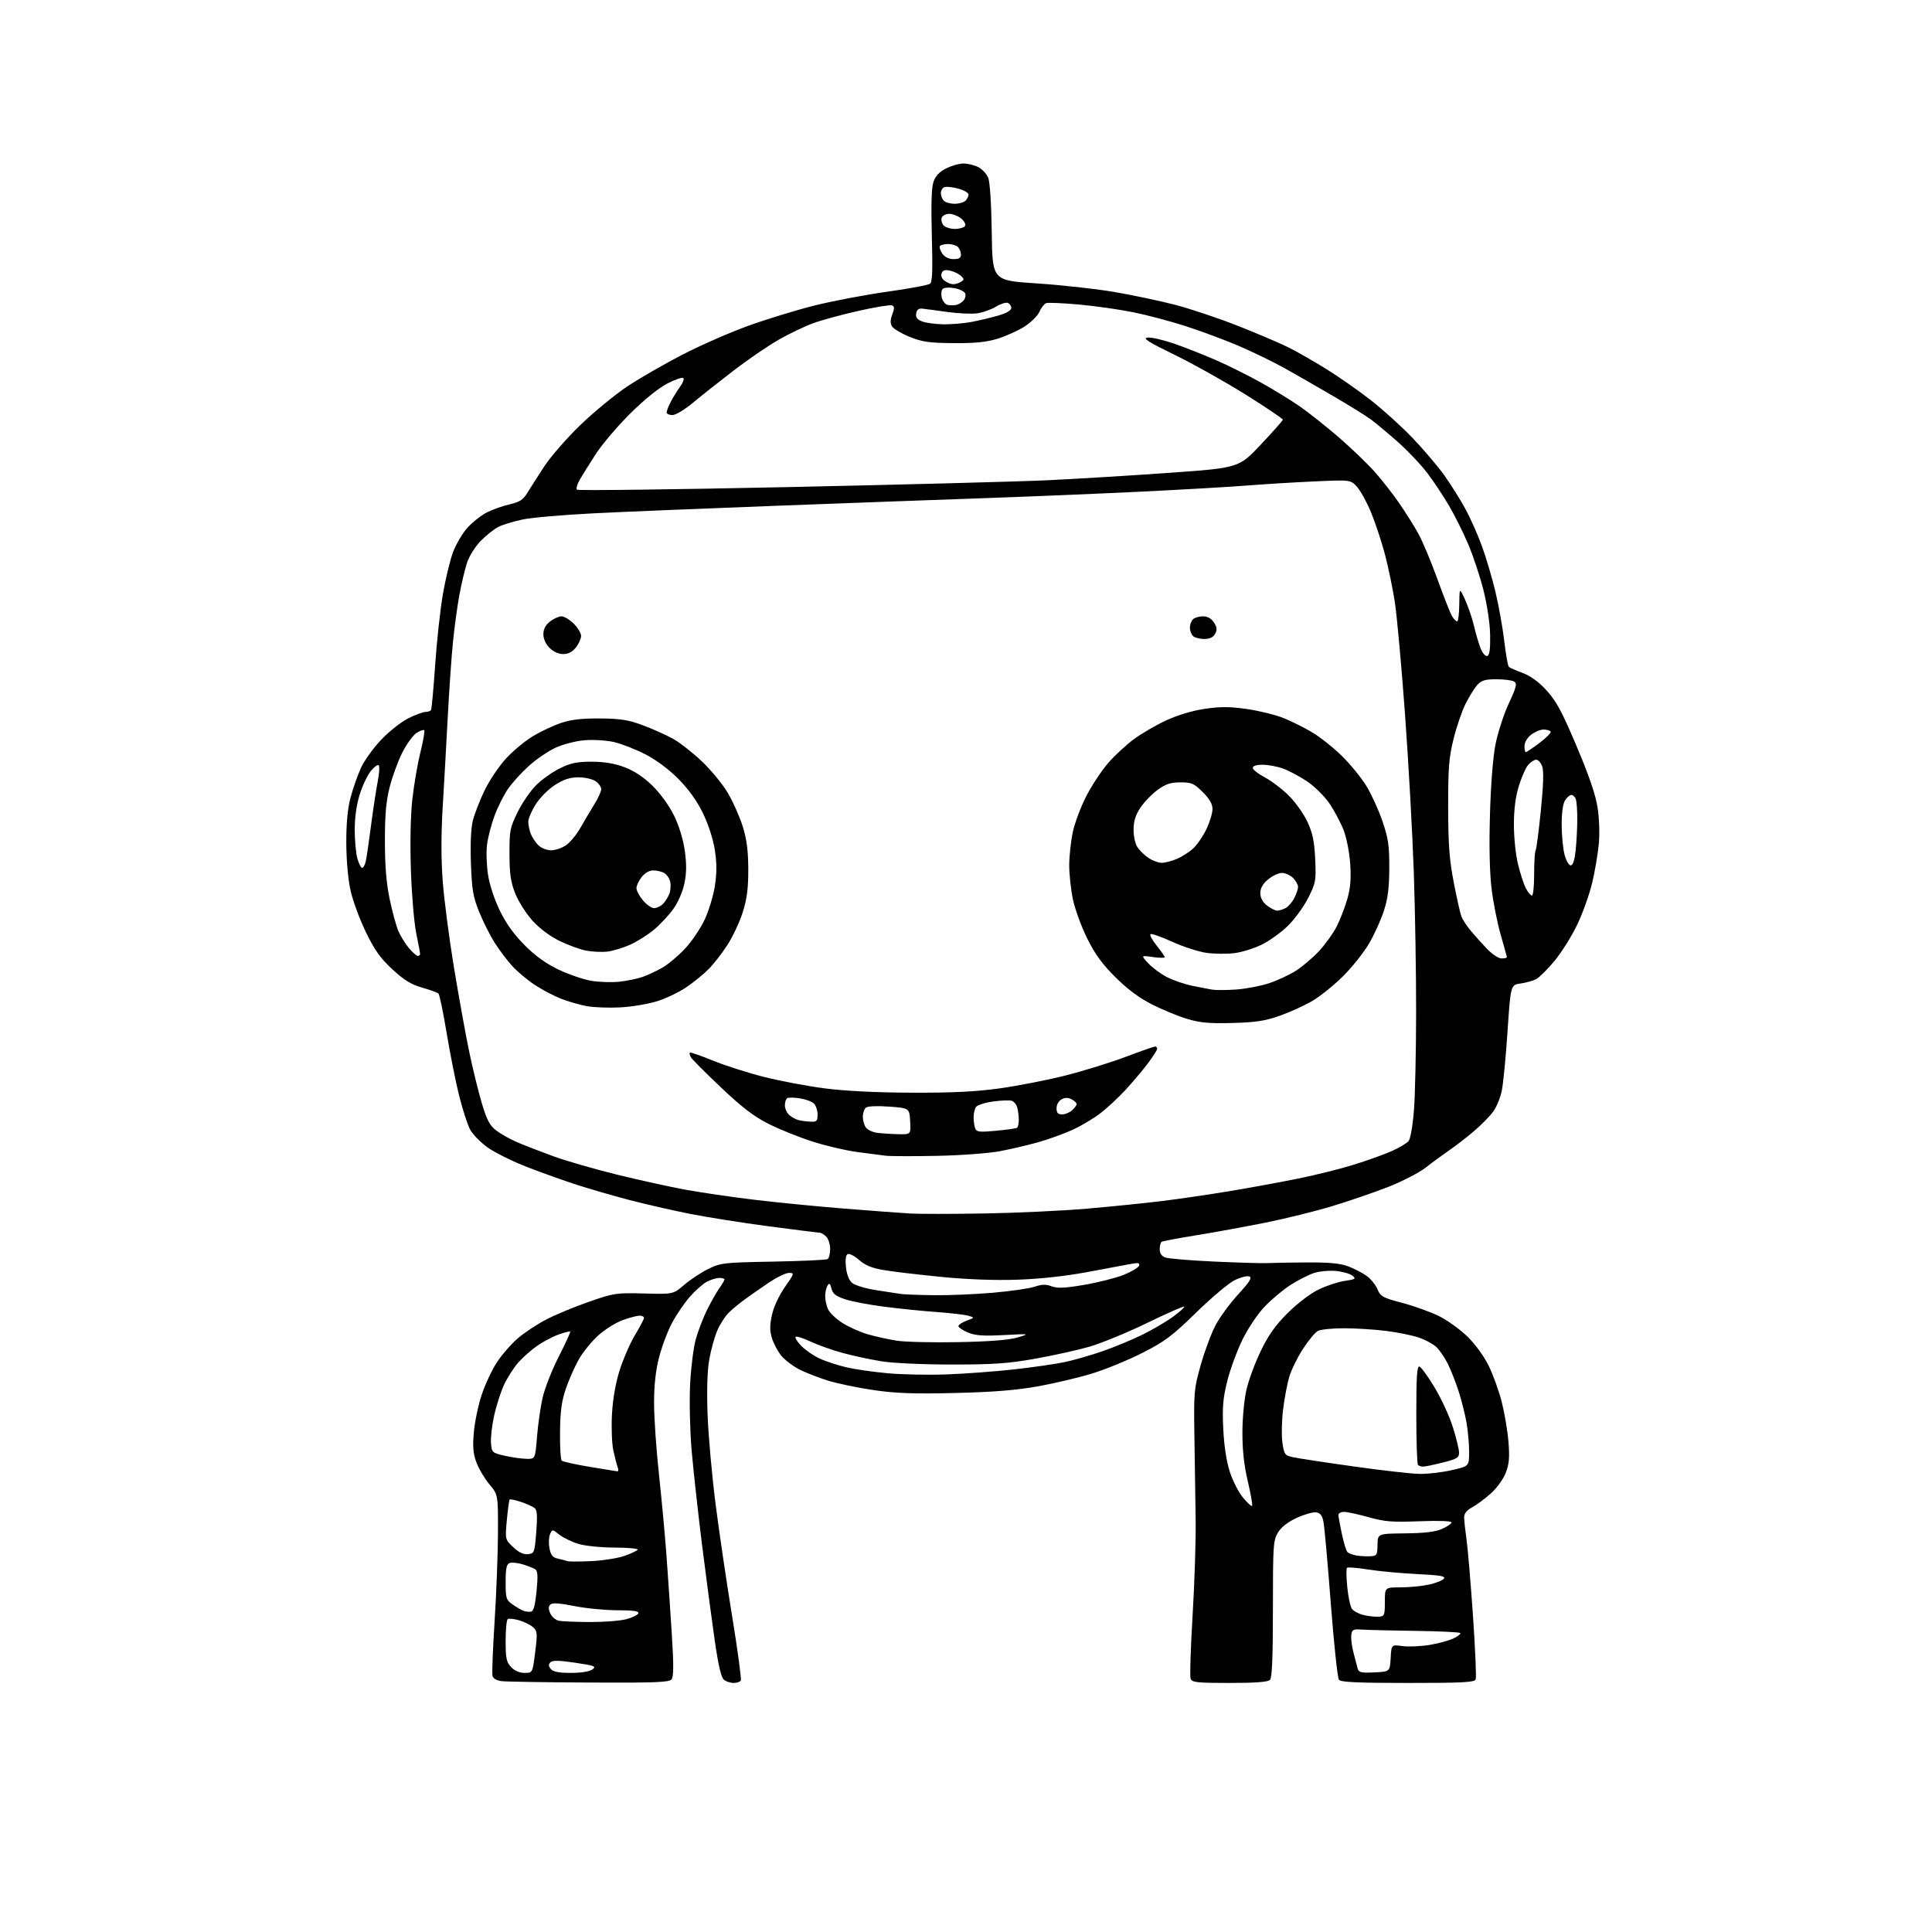 <?xml version="1.0" encoding="UTF-8" standalone="no"?>
<svg 
  version="1.1" 
  xmlns="http://www.w3.org/2000/svg" 
  xmlns:xlink="http://www.w3.org/1999/xlink" 
  xmlns:svg="http://www.w3.org/2000/svg"
  xmlns:rdf="http://www.w3.org/1999/02/22-rdf-syntax-ns#"
  xmlns:cc="http://creativecommons.org/ns#"
  xmlns:dc="http://purl.org/dc/elements/1.1/"
  viewBox="0 0 768 768"
  width="768"
  height="768"
>
<style>svg {background-color: white; }</style>"
<path stroke="none" fill="black" fill-rule="evenodd" d="M234.13,668.84C216.73,668.75 201.08,668.50 199.35,668.28C197.46,668.05 196.03,667.21 195.77,666.19C195.53,665.26 195.91,655.50 196.61,644.50C197.32,633.50 197.92,617.68 197.95,609.34C198.00,594.19 198.00,594.19 194.59,590.10C192.71,587.86 190.39,583.98 189.44,581.48C188.09,577.94 187.85,575.31 188.35,569.43C188.70,565.29 190.13,558.49 191.53,554.31C192.93,550.13 195.69,544.30 197.65,541.35C199.61,538.39 203.30,534.18 205.86,531.99C208.41,529.80 213.43,526.47 217.00,524.59C220.57,522.72 228.22,519.53 234.00,517.52C244.10,514.00 244.94,513.88 256.05,514.18C267.60,514.50 267.60,514.50 272.02,510.72C274.45,508.63 278.76,505.79 281.61,504.40C286.53,502.00 287.76,501.86 307.37,501.51C318.70,501.30 328.43,500.85 328.99,500.51C329.54,500.16 330.00,498.37 330.00,496.51C330.00,494.66 329.29,492.44 328.43,491.57C327.56,490.71 326.37,490.00 325.78,490.00C325.19,490.00 316.11,488.87 305.60,487.48C295.10,486.09 280.88,483.84 274.00,482.47C267.12,481.10 256.32,478.62 250.00,476.97C243.68,475.31 234.34,472.61 229.24,470.96C224.15,469.31 215.33,466.16 209.64,463.96C203.95,461.76 196.90,458.28 193.98,456.23C191.06,454.18 187.83,450.87 186.80,448.88C185.78,446.88 183.83,440.81 182.47,435.38C181.12,429.94 178.90,418.79 177.54,410.59C176.19,402.39 174.72,395.35 174.29,394.95C173.86,394.55 170.93,393.49 167.79,392.59C163.43,391.35 160.64,389.63 155.98,385.33C151.21,380.91 148.92,377.69 145.43,370.50C142.97,365.46 140.22,357.99 139.33,353.91C138.35,349.50 137.68,341.85 137.66,335.00C137.64,327.21 138.19,321.40 139.36,317.00C140.31,313.43 142.17,308.12 143.50,305.22C144.83,302.31 148.47,297.26 151.59,293.99C154.70,290.73 159.54,286.92 162.32,285.53C165.11,284.14 168.18,283.00 169.14,283.00C170.10,283.00 171.09,282.66 171.34,282.25C171.60,281.84 172.33,273.85 172.97,264.50C173.60,255.15 174.98,242.51 176.02,236.40C177.06,230.30 178.89,222.70 180.08,219.52C181.27,216.34 183.84,211.96 185.80,209.80C187.76,207.63 191.19,204.91 193.43,203.75C195.67,202.59 199.75,201.14 202.50,200.51C206.45,199.61 207.92,198.69 209.50,196.12C210.60,194.33 213.60,189.63 216.17,185.67C218.74,181.70 225.26,174.20 230.67,168.98C236.08,163.76 244.55,156.80 249.50,153.52C254.45,150.24 264.35,144.54 271.50,140.87C278.65,137.19 290.35,132.07 297.50,129.49C304.65,126.91 316.38,123.32 323.57,121.50C330.76,119.69 343.81,117.21 352.57,115.98C361.33,114.76 369.05,113.32 369.72,112.78C370.63,112.06 370.80,107.27 370.42,93.81C370.08,81.77 370.28,74.67 371.04,72.38C371.84,69.97 373.31,68.37 376.05,66.98C378.18,65.89 381.31,65.00 383.01,65.00C384.71,65.00 387.36,65.65 388.91,66.45C390.45,67.25 392.23,69.16 392.85,70.70C393.51,72.35 394.08,81.34 394.24,92.50C394.50,111.50 394.50,111.50 412.00,112.65C421.62,113.28 435.35,114.78 442.50,115.99C449.65,117.19 460.58,119.49 466.79,121.08C473.01,122.68 484.48,126.52 492.29,129.61C500.11,132.70 509.17,136.58 512.43,138.22C515.70,139.87 522.29,143.64 527.09,146.61C531.88,149.57 539.78,155.08 544.65,158.86C549.52,162.63 557.11,169.49 561.53,174.11C565.94,178.72 571.63,185.43 574.17,189.00C576.71,192.57 580.42,198.48 582.42,202.13C584.42,205.78 587.43,212.52 589.10,217.12C590.78,221.72 593.22,229.99 594.52,235.49C595.82,241.00 597.38,249.78 597.99,255.00C598.60,260.23 599.42,264.78 599.80,265.12C600.19,265.46 602.65,266.54 605.29,267.52C608.46,268.70 611.68,271.05 614.81,274.49C618.64,278.68 620.94,282.94 626.74,296.66C631.66,308.29 634.29,315.98 635.07,321.03C635.72,325.21 635.93,331.46 635.55,335.46C635.19,339.33 634.02,346.23 632.95,350.79C631.89,355.35 629.21,362.87 627.00,367.50C624.79,372.13 620.73,378.62 617.98,381.93C615.23,385.24 611.97,388.49 610.74,389.17C609.51,389.84 606.70,390.64 604.50,390.95C600.50,391.50 600.50,391.50 599.27,410.00C598.59,420.17 597.56,430.80 596.98,433.61C596.39,436.43 594.84,440.19 593.52,441.97C592.20,443.76 588.79,447.21 585.93,449.65C583.08,452.09 578.66,455.50 576.12,457.24C573.58,458.98 569.37,462.07 566.76,464.12C564.16,466.16 557.41,469.64 551.76,471.85C546.12,474.05 536.12,477.48 529.55,479.47C522.97,481.46 511.05,484.41 503.05,486.02C495.05,487.62 482.67,489.89 475.54,491.04C468.42,492.19 462.23,493.36 461.79,493.63C461.36,493.90 461.00,495.23 461.00,496.58C461.00,498.23 461.75,499.33 463.25,499.88C464.49,500.34 473.38,501.07 483.00,501.51C492.62,501.94 501.85,502.21 503.50,502.11C505.15,502.01 512.12,501.88 519.00,501.84C528.18,501.77 532.65,502.18 535.82,503.35C538.19,504.24 541.50,505.93 543.18,507.13C544.86,508.32 546.83,510.73 547.56,512.48C548.77,515.39 549.64,515.87 557.50,517.94C562.24,519.20 568.83,521.57 572.13,523.22C575.44,524.88 580.51,528.54 583.39,531.36C586.45,534.36 589.97,539.21 591.82,543.00C593.56,546.58 595.88,553.03 596.98,557.35C598.07,561.67 599.27,568.75 599.63,573.08C600.14,579.28 599.92,581.91 598.59,585.40C597.62,587.94 595.07,591.48 592.63,593.67C590.28,595.78 586.93,598.27 585.18,599.20C583.01,600.37 582.01,601.64 582.02,603.20C582.03,604.47 582.46,608.42 582.97,612.00C583.48,615.58 584.63,629.22 585.53,642.31C586.43,655.41 586.92,666.77 586.61,667.56C586.15,668.76 581.70,669.00 559.65,669.00C539.73,669.00 533.00,668.69 532.25,667.75C531.70,667.06 530.25,653.45 529.02,637.50C527.80,621.55 526.49,606.92 526.11,605.00C525.60,602.42 524.84,601.42 523.20,601.18C521.98,601.00 518.53,601.99 515.52,603.36C511.94,605.00 509.35,607.01 508.03,609.18C506.13,612.30 506.01,614.16 506.00,639.55C506.00,659.25 505.67,666.93 504.80,667.80C503.97,668.63 498.97,669.00 488.77,669.00C475.83,669.00 473.86,668.79 473.30,667.33C472.94,666.41 473.29,655.04 474.08,642.08C474.86,629.11 475.41,612.09 475.29,604.25C475.18,596.41 474.96,581.56 474.80,571.25C474.52,553.24 474.63,552.10 477.34,542.50C478.90,537.00 481.55,529.90 483.24,526.73C484.92,523.56 488.97,518.05 492.24,514.48C496.85,509.45 497.82,507.87 496.61,507.40C495.75,507.07 493.12,507.75 490.77,508.91C488.42,510.07 481.55,515.85 475.50,521.76C466.02,531.01 463.08,533.23 454.27,537.72C448.65,540.58 439.65,544.29 434.27,545.95C428.90,547.61 419.10,549.93 412.50,551.11C403.84,552.65 394.65,553.38 379.50,553.74C363.11,554.12 356.03,553.87 347.24,552.58C341.04,551.67 332.94,549.99 329.24,548.85C325.53,547.71 320.42,545.72 317.88,544.44C315.34,543.15 312.09,540.71 310.66,539.00C309.22,537.30 307.52,534.13 306.87,531.95C305.95,528.89 305.96,526.78 306.89,522.59C307.60,519.42 309.72,514.88 312.02,511.59C315.79,506.21 315.85,506.00 313.62,506.00C312.35,506.00 308.65,507.80 305.41,510.01C302.16,512.22 297.93,515.17 296.00,516.57C294.07,517.98 291.30,520.27 289.82,521.68C288.35,523.09 286.24,526.33 285.14,528.89C284.04,531.46 282.59,536.67 281.93,540.47C281.15,544.96 280.92,552.69 281.28,562.45C281.59,570.73 283.02,586.73 284.47,598.00C285.91,609.27 288.89,629.43 291.08,642.80C293.27,656.16 294.79,667.53 294.47,668.05C294.15,668.57 292.87,669.00 291.63,669.00C290.39,669.00 288.67,668.44 287.79,667.75C286.68,666.88 285.57,662.14 284.10,652.00C282.95,644.02 280.68,626.92 279.06,614.00C277.45,601.08 275.59,584.20 274.93,576.50C274.27,568.80 274.00,557.10 274.32,550.50C274.64,543.90 275.65,535.80 276.55,532.50C277.45,529.20 279.49,523.88 281.08,520.67C282.68,517.46 284.88,513.57 285.99,512.02C287.09,510.46 288.00,508.92 288.00,508.60C288.00,508.27 287.08,508.00 285.95,508.00C284.82,508.00 282.62,508.66 281.06,509.47C279.51,510.27 276.45,512.95 274.28,515.42C272.10,517.89 268.89,522.60 267.14,525.89C265.39,529.18 263.06,535.35 261.98,539.60C260.63,544.86 260.00,550.64 260.00,557.73C260.00,563.45 260.88,576.32 261.97,586.32C263.05,596.32 264.39,610.80 264.95,618.50C265.51,626.20 266.45,640.08 267.04,649.34C267.84,662.08 267.81,666.52 266.93,667.59C265.96,668.76 260.29,668.97 234.13,668.84zM208.53,665.00C211.72,665.00 211.72,665.00 212.74,656.75C213.70,649.09 213.63,648.38 211.81,646.77C210.72,645.83 208.23,644.61 206.26,644.06C204.30,643.52 202.31,643.31 201.84,643.60C201.38,643.88 201.00,647.77 201.00,652.24C201.00,659.21 201.31,660.70 203.17,662.69C204.56,664.16 206.50,665.00 208.53,665.00zM226.93,665.00C231.01,665.00 234.35,664.47 235.49,663.63C237.16,662.41 236.42,662.12 228.65,660.96C222.20,660.00 219.64,659.96 218.81,660.79C217.98,661.62 218.02,662.32 218.96,663.46C219.88,664.57 222.13,665.00 226.93,665.00zM546.33,664.80C552.50,664.50 552.50,664.50 552.81,659.12C553.11,653.74 553.11,653.74 557.43,654.34C559.81,654.66 564.61,654.47 568.10,653.91C571.58,653.35 575.93,652.18 577.76,651.31C579.58,650.45 580.80,649.47 580.47,649.14C580.14,648.81 572.14,648.43 562.69,648.30C553.23,648.18 543.70,647.94 541.50,647.79C537.94,647.53 537.46,647.77 537.16,649.90C536.97,651.22 537.36,654.37 538.02,656.90C538.68,659.43 539.43,662.31 539.69,663.30C540.09,664.82 541.09,665.05 546.33,664.80zM234.50,644.78C240.00,644.81 246.49,644.31 248.93,643.67C251.36,643.03 253.53,641.96 253.74,641.30C254.03,640.43 251.75,640.10 245.42,640.10C240.63,640.10 232.91,639.35 228.28,638.43C222.16,637.21 219.54,637.06 218.75,637.85C217.96,638.64 217.96,639.62 218.77,641.40C219.38,642.74 220.92,644.04 222.19,644.29C223.46,644.53 229.00,644.75 234.50,644.78zM548.00,642.67C550.36,642.51 550.50,642.17 550.50,636.75C550.50,631.00 550.50,631.00 556.70,631.00C560.11,631.00 565.14,630.52 567.89,629.93C570.63,629.34 573.35,628.28 573.94,627.58C574.79,626.55 572.66,626.18 563.25,625.71C556.79,625.39 548.02,624.57 543.76,623.89C539.50,623.20 535.76,622.91 535.44,623.23C535.12,623.55 535.17,626.99 535.56,630.89C535.94,634.78 536.78,638.69 537.43,639.57C538.07,640.45 540.15,641.55 542.05,642.00C543.95,642.46 546.62,642.76 548.00,642.67zM211.00,640.67C212.11,640.53 212.70,638.43 213.28,632.57C213.88,626.53 213.76,624.46 212.78,623.83C212.08,623.37 209.85,622.48 207.83,621.86C205.80,621.24 203.44,621.00 202.58,621.33C201.35,621.80 201.00,623.49 201.00,628.90C201.00,635.36 201.20,636.00 203.75,637.79C205.26,638.85 207.18,639.97 208.00,640.29C208.82,640.61 210.18,640.78 211.00,640.67zM235.00,620.57C239.68,620.35 245.64,619.41 248.25,618.49C250.86,617.57 253.22,616.45 253.49,616.02C253.76,615.58 249.60,615.20 244.24,615.18C238.64,615.16 232.50,614.52 229.80,613.68C227.22,612.88 223.85,611.24 222.32,610.04C219.57,607.87 219.54,607.87 218.65,609.86C218.16,610.97 218.05,613.47 218.42,615.43C218.95,618.24 219.66,619.11 221.79,619.58C223.28,619.91 224.95,620.35 225.50,620.57C226.05,620.79 230.32,620.79 235.00,620.57zM544.50,618.64C547.35,618.51 547.50,618.28 547.58,614.08C547.66,609.65 547.66,609.65 558.58,609.54C566.37,609.45 570.58,608.94 573.25,607.76C575.31,606.85 577.00,605.68 577.00,605.17C577.00,604.61 571.84,604.43 564.25,604.72C553.34,605.14 550.42,604.90 544.02,603.10C539.91,601.95 535.52,601.00 534.27,601.00C533.02,601.00 532.02,601.56 532.04,602.25C532.05,602.94 532.68,606.36 533.43,609.85C534.18,613.34 535.18,616.56 535.65,617.01C536.12,617.46 537.62,618.04 539.00,618.30C540.38,618.56 542.85,618.71 544.50,618.64zM209.91,617.80C212.41,617.51 212.52,617.20 213.17,609.00C213.68,602.39 213.53,600.26 212.47,599.43C211.72,598.84 209.28,597.75 207.05,597.02C204.82,596.28 202.81,595.86 202.60,596.09C202.38,596.31 201.88,599.98 201.48,604.24C200.77,611.98 200.77,611.98 204.04,615.04C206.30,617.15 208.13,618.01 209.91,617.80zM497.71,598.62C497.98,598.35 497.22,593.98 496.03,588.89C494.54,582.55 493.86,576.46 493.88,569.47C493.88,563.75 494.59,556.26 495.49,552.39C496.36,548.60 498.93,541.67 501.19,537.00C504.24,530.69 506.99,526.81 511.90,521.93C515.71,518.13 520.89,514.19 524.15,512.61C527.26,511.10 531.94,509.56 534.55,509.18C538.80,508.57 539.13,508.35 537.62,507.10C536.69,506.33 533.75,505.49 531.08,505.23C528.42,504.98 524.49,505.34 522.37,506.03C520.24,506.72 516.09,508.83 513.13,510.71C510.18,512.59 505.54,516.44 502.83,519.28C500.00,522.23 496.19,527.87 493.93,532.47C491.76,536.89 489.03,544.30 487.87,548.94C486.15,555.83 485.85,559.34 486.26,567.94C486.58,574.66 487.52,580.87 488.85,585.00C490.00,588.58 492.36,593.21 494.09,595.30C495.82,597.39 497.45,598.89 497.71,598.62zM564.30,585.90C567.49,585.96 573.23,585.29 577.05,584.42C584.00,582.84 584.00,582.84 584.00,577.10C584.00,573.95 583.53,568.70 582.95,565.43C582.37,562.17 580.96,556.58 579.81,553.00C578.66,549.42 576.70,544.48 575.46,542.00C574.22,539.52 572.14,536.53 570.85,535.35C569.56,534.17 566.40,532.50 563.84,531.64C561.28,530.79 555.44,529.62 550.87,529.04C546.29,528.47 538.80,528.00 534.21,528.00C529.62,528.00 524.97,528.48 523.87,529.07C522.76,529.66 520.09,532.89 517.92,536.25C515.75,539.60 513.31,544.59 512.50,547.33C511.68,550.06 510.58,555.94 510.03,560.40C509.49,564.85 509.38,570.75 509.78,573.50C510.47,578.19 510.73,578.55 514.01,579.27C515.93,579.69 526.73,581.34 538.00,582.92C549.27,584.51 561.11,585.85 564.30,585.90zM245.36,584.88C245.83,584.95 245.91,584.21 245.54,583.25C245.17,582.29 244.39,579.26 243.80,576.52C243.21,573.75 242.98,567.32 243.28,562.02C243.63,555.90 244.74,549.64 246.38,544.50C247.78,540.10 250.52,533.86 252.46,530.63C254.41,527.40 256.00,524.36 256.00,523.88C256.00,523.40 255.21,523.00 254.25,523.00C253.29,522.99 250.29,523.78 247.58,524.75C244.88,525.71 240.51,528.44 237.88,530.80C235.24,533.17 231.75,537.45 230.13,540.30C228.50,543.16 226.17,548.42 224.95,552.00C223.25,556.97 222.71,561.00 222.62,569.16C222.55,575.02 222.85,580.17 223.27,580.60C223.70,581.03 228.65,582.14 234.27,583.07C239.90,584.00 244.89,584.82 245.36,584.88zM565.71,583.00C564.95,583.00 564.03,582.70 563.67,582.33C563.30,581.97 563.00,572.93 563.00,562.25C563.00,547.17 563.28,542.92 564.25,543.23C564.94,543.44 567.65,547.18 570.27,551.52C572.90,555.87 576.16,562.95 577.52,567.26C578.89,571.58 580.00,576.15 580.00,577.43C580.00,579.46 579.17,579.97 573.54,581.38C569.99,582.27 566.47,583.00 565.71,583.00zM209.13,579.90C212.76,580.00 212.76,580.00 213.46,571.25C213.84,566.44 214.83,559.46 215.66,555.76C216.48,552.05 219.37,544.66 222.08,539.34C224.79,534.02 226.85,529.52 226.66,529.32C226.47,529.13 224.44,529.64 222.15,530.45C219.85,531.26 216.03,533.26 213.64,534.90C211.26,536.54 207.83,539.57 206.02,541.63C204.22,543.68 201.68,547.65 200.39,550.43C199.09,553.22 197.32,558.70 196.45,562.61C195.58,566.52 195.01,571.47 195.18,573.61C195.49,577.38 195.64,577.53 200.50,578.65C203.25,579.29 207.13,579.85 209.13,579.90zM376.50,546.34C383.65,546.08 395.57,545.19 403.00,544.37C410.43,543.54 419.49,542.23 423.15,541.47C426.81,540.70 433.59,538.76 438.22,537.15C442.85,535.55 449.98,532.59 454.07,530.59C458.16,528.58 463.68,525.34 466.34,523.39C469.00,521.44 470.98,519.65 470.74,519.40C470.49,519.16 463.82,522.10 455.90,525.94C447.98,529.78 437.65,534.03 432.94,535.37C428.23,536.72 418.56,538.86 411.44,540.12C400.81,542.01 394.93,542.42 378.50,542.42C367.10,542.43 355.06,541.88 350.50,541.15C346.10,540.45 339.12,538.95 335.00,537.83C330.88,536.71 325.11,534.66 322.19,533.29C319.26,531.92 316.60,531.07 316.26,531.41C315.92,531.74 316.92,533.35 318.47,534.97C320.03,536.59 323.27,538.85 325.69,539.98C328.10,541.12 332.97,542.72 336.51,543.54C340.05,544.36 347.57,545.43 353.22,545.92C358.88,546.42 369.35,546.61 376.50,546.34zM381.00,533.52C393.50,533.27 401.12,532.67 404.50,531.66C409.50,530.17 409.50,530.17 399.00,530.71C390.76,531.14 387.69,530.92 384.75,529.68C382.69,528.81 381.00,527.67 381.00,527.15C381.00,526.62 382.46,525.65 384.25,524.99C387.50,523.78 387.50,523.78 384.92,523.02C383.50,522.61 377.87,521.94 372.42,521.56C366.96,521.17 357.59,520.22 351.59,519.45C345.60,518.69 338.55,517.35 335.94,516.48C332.26,515.26 331.04,514.31 330.53,512.25C330.00,510.17 329.67,509.91 328.95,511.05C328.44,511.85 328.02,513.72 328.02,515.20C328.01,516.69 328.52,519.05 329.16,520.45C329.80,521.85 332.39,524.31 334.91,525.92C337.43,527.52 341.99,529.55 345.04,530.43C348.09,531.30 353.26,532.44 356.54,532.95C359.82,533.46 370.82,533.72 381.00,533.52zM371.23,514.86C377.13,514.94 387.71,514.50 394.73,513.88C401.75,513.27 409.21,512.19 411.29,511.49C414.18,510.51 415.79,510.47 418.05,511.33C420.36,512.20 423.24,512.07 431.04,510.74C436.55,509.80 443.60,508.01 446.71,506.76C449.81,505.52 452.56,503.88 452.80,503.11C453.16,502.01 452.46,501.88 449.38,502.46C447.25,502.87 439.43,504.33 432.00,505.71C423.51,507.29 413.27,508.40 404.42,508.70C395.35,509.01 384.50,508.61 373.92,507.56C364.89,506.68 354.64,505.46 351.15,504.85C346.54,504.06 343.87,502.95 341.43,500.80C339.57,499.17 337.55,498.16 336.91,498.55C336.19,499.00 335.96,500.95 336.29,503.84C336.62,506.77 337.53,509.01 338.82,510.06C339.93,510.95 344.14,512.21 348.17,512.84C352.20,513.48 356.62,514.16 358.00,514.36C359.38,514.56 365.33,514.79 371.23,514.86zM391.50,482.37C404.15,482.15 422.38,481.30 432.00,480.47C441.62,479.64 455.12,478.27 462.00,477.42C468.88,476.57 481.02,474.79 489.00,473.46C496.98,472.13 509.12,469.91 516.00,468.51C522.88,467.12 532.80,464.65 538.05,463.02C543.31,461.39 550.08,458.97 553.09,457.64C556.11,456.30 559.18,454.49 559.91,453.61C560.69,452.67 561.58,447.57 562.07,441.25C562.53,435.34 562.91,417.90 562.93,402.50C562.95,387.10 562.53,361.90 562.00,346.50C561.47,331.10 559.90,302.98 558.52,284.00C557.14,265.02 555.32,245.00 554.49,239.51C553.66,234.02 551.86,225.34 550.50,220.23C549.14,215.11 546.65,207.61 544.96,203.55C543.26,199.49 540.75,194.94 539.36,193.44C536.83,190.72 536.83,190.72 522.17,191.38C514.10,191.75 502.10,192.49 495.50,193.02C488.90,193.55 469.55,194.66 452.50,195.49C435.45,196.31 408.45,197.43 392.50,197.98C376.55,198.54 339.65,199.88 310.50,200.98C281.35,202.07 247.82,203.45 236.00,204.05C224.18,204.64 211.50,205.74 207.84,206.49C204.18,207.24 199.77,208.59 198.04,209.48C196.31,210.37 193.15,212.91 191.01,215.11C188.83,217.36 186.46,221.18 185.61,223.81C184.77,226.39 183.43,232.10 182.61,236.50C181.80,240.90 180.66,249.22 180.08,255.00C179.49,260.77 178.55,274.27 177.99,285.00C177.42,295.73 176.52,311.86 175.98,320.86C175.32,331.70 175.33,341.68 176.00,350.44C176.55,357.72 178.56,373.12 180.47,384.67C182.38,396.23 185.10,411.27 186.52,418.09C187.94,424.92 190.22,434.20 191.58,438.72C193.55,445.28 194.69,447.43 197.27,449.39C199.05,450.75 202.75,452.83 205.50,454.02C208.25,455.21 214.74,457.72 219.92,459.61C225.11,461.50 236.58,464.81 245.42,466.97C254.27,469.14 266.45,471.82 272.50,472.93C278.55,474.04 290.93,475.85 300.00,476.94C309.07,478.03 325.27,479.62 336.00,480.47C346.73,481.33 358.43,482.19 362.00,482.40C365.57,482.60 378.85,482.59 391.50,482.37zM372.50,459.47C363.15,459.66 353.93,459.63 352.00,459.41C350.07,459.18 344.90,458.51 340.50,457.91C336.10,457.31 328.23,455.46 323.00,453.79C317.77,452.12 309.97,448.99 305.67,446.83C299.73,443.85 295.13,440.34 286.67,432.34C280.52,426.53 275.12,421.12 274.66,420.31C274.20,419.51 274.00,418.67 274.23,418.44C274.45,418.21 278.59,419.64 283.42,421.61C288.25,423.58 297.39,426.50 303.73,428.10C310.06,429.70 320.93,431.75 327.88,432.65C335.97,433.70 348.39,434.31 362.50,434.36C378.66,434.42 387.95,433.96 397.50,432.63C404.65,431.63 416.35,429.34 423.50,427.54C430.65,425.73 441.42,422.40 447.43,420.13C453.44,417.86 458.73,416.00 459.18,416.00C459.63,416.00 460.00,416.40 460.00,416.90C460.00,417.39 458.31,420.04 456.25,422.77C454.19,425.51 450.21,430.23 447.40,433.27C444.60,436.30 440.10,440.48 437.40,442.55C434.71,444.62 429.72,447.58 426.33,449.13C422.93,450.68 416.86,452.88 412.83,454.02C408.80,455.16 401.90,456.78 397.50,457.61C393.07,458.45 381.92,459.28 372.50,459.47zM356.80,450.85C362.10,451.00 362.10,451.00 361.80,445.75C361.50,440.50 361.50,440.50 353.50,439.90C348.83,439.55 344.98,439.70 344.25,440.27C343.56,440.81 343.00,442.45 343.00,443.93C343.00,445.41 343.56,447.35 344.25,448.25C344.94,449.14 346.85,450.06 348.50,450.29C350.15,450.51 353.89,450.77 356.80,450.85zM395.90,449.50C400.08,449.11 403.84,448.59 404.25,448.34C404.66,448.09 404.99,446.67 404.99,445.19C404.98,443.71 404.71,441.50 404.38,440.28C404.05,439.06 403.05,437.84 402.14,437.57C401.24,437.29 397.87,437.43 394.65,437.88C391.44,438.33 388.41,439.32 387.92,440.10C387.43,440.87 387.02,442.70 387.02,444.17C387.01,445.64 387.29,447.59 387.65,448.52C388.21,449.99 389.28,450.12 395.90,449.50zM322.25,445.88C324.65,445.99 325.00,445.63 325.00,443.07C325.00,441.46 324.36,439.50 323.57,438.71C322.78,437.92 320.28,436.98 318.01,436.62C315.74,436.25 313.46,436.22 312.94,436.54C312.42,436.86 312.00,438.15 312.00,439.40C312.00,440.66 312.79,442.39 313.75,443.24C314.71,444.10 316.40,445.01 317.50,445.28C318.60,445.55 320.74,445.82 322.25,445.88zM422.17,443.00C423.37,443.00 425.17,442.26 426.17,441.35C427.18,440.43 428.00,439.33 428.00,438.88C428.00,438.43 427.10,437.59 426.00,437.00C424.58,436.24 423.42,436.24 422.00,437.00C420.83,437.63 420.00,439.09 420.00,440.54C420.00,442.40 420.53,443.00 422.17,443.00zM490.00,406.65C480.96,406.91 477.14,406.57 472.13,405.10C468.62,404.06 462.32,401.48 458.13,399.37C452.87,396.71 448.30,393.33 443.39,388.45C438.07,383.15 435.24,379.27 432.13,372.94C429.84,368.30 427.30,361.35 426.50,357.50C425.69,353.65 425.03,347.57 425.03,344.00C425.03,340.43 425.68,334.46 426.46,330.76C427.25,327.05 429.71,320.52 431.93,316.26C434.15,311.99 438.06,306.10 440.62,303.18C443.19,300.25 447.75,296.03 450.76,293.81C453.78,291.58 459.57,288.22 463.64,286.34C468.23,284.22 474.07,282.48 479.01,281.76C485.22,280.85 488.91,280.88 495.74,281.86C500.56,282.56 507.10,284.18 510.28,285.46C513.46,286.74 518.58,289.30 521.67,291.15C524.76,292.99 530.05,297.20 533.42,300.50C536.79,303.80 541.19,309.20 543.20,312.51C545.21,315.81 548.08,322.11 549.57,326.51C551.87,333.25 552.29,336.15 552.26,345.00C552.24,352.84 551.70,357.15 550.14,362.00C548.99,365.57 546.35,371.41 544.28,374.98C542.20,378.54 537.56,384.39 533.96,387.98C530.36,391.56 524.88,395.99 521.79,397.82C518.70,399.65 512.87,402.31 508.83,403.74C502.93,405.83 499.26,406.39 490.00,406.65zM246.63,400.45C242.16,400.69 236.18,400.48 233.34,399.97C230.50,399.46 225.83,398.11 222.95,396.98C220.07,395.84 215.33,393.34 212.43,391.41C209.52,389.48 205.51,386.10 203.52,383.89C201.53,381.69 198.42,377.55 196.60,374.69C194.79,371.84 192.03,366.35 190.48,362.50C188.05,356.50 187.59,353.74 187.20,343.26C186.93,335.64 187.21,329.22 187.94,326.26C188.60,323.64 190.67,318.27 192.56,314.33C194.45,310.39 198.28,304.67 201.07,301.61C203.87,298.55 208.71,294.52 211.83,292.65C214.95,290.78 219.97,288.41 223.00,287.39C227.01,286.03 231.22,285.55 238.50,285.60C246.75,285.67 249.75,286.15 255.63,288.34C259.55,289.81 264.92,292.21 267.56,293.69C270.19,295.16 275.31,299.16 278.93,302.57C282.54,305.98 287.20,311.64 289.28,315.14C291.36,318.64 294.04,324.65 295.24,328.50C296.85,333.67 297.42,338.11 297.45,345.50C297.47,353.09 296.95,357.20 295.28,362.54C294.06,366.41 291.31,372.31 289.16,375.64C287.01,378.96 283.61,383.33 281.60,385.33C279.60,387.34 275.61,390.57 272.73,392.51C269.85,394.46 264.64,396.94 261.13,398.03C257.63,399.12 251.11,400.21 246.63,400.45zM491.50,393.34C495.35,393.06 501.20,391.94 504.50,390.84C507.80,389.74 512.59,387.51 515.15,385.88C517.71,384.25 521.83,380.75 524.32,378.09C526.80,375.44 529.95,371.05 531.33,368.34C532.70,365.63 534.60,360.76 535.54,357.51C536.80,353.17 537.12,349.47 536.74,343.55C536.44,338.98 535.31,333.13 534.12,330.02C532.96,327.01 530.39,322.19 528.41,319.30C526.40,316.38 522.42,312.48 519.43,310.50C516.47,308.54 512.19,306.27 509.90,305.47C507.62,304.66 504.01,304.00 501.87,304.00C499.44,304.00 498.00,304.46 498.00,305.25C498.00,305.94 500.14,307.63 502.75,309.00C505.36,310.37 509.67,313.64 512.31,316.26C514.96,318.88 518.31,323.61 519.76,326.76C521.83,331.25 522.49,334.47 522.81,341.56C523.20,350.16 523.06,350.94 520.02,356.96C518.26,360.45 514.61,365.45 511.92,368.07C509.24,370.69 504.56,374.05 501.54,375.52C498.52,377.00 493.67,378.51 490.77,378.88C487.87,379.25 482.91,379.21 479.74,378.79C476.57,378.37 470.37,376.38 465.97,374.36C461.57,372.35 457.67,371.00 457.31,371.35C456.96,371.71 458.09,373.77 459.83,375.94C461.57,378.11 463.00,380.16 463.00,380.50C463.00,380.84 460.86,380.81 458.25,380.44C453.50,379.75 453.50,379.75 456.50,382.97C458.15,384.74 461.52,387.22 464.00,388.47C466.48,389.73 470.98,391.26 474.00,391.88C477.02,392.49 480.62,393.19 482.00,393.41C483.38,393.64 487.65,393.61 491.50,393.34zM246.00,390.26C249.03,389.96 253.29,389.09 255.47,388.33C257.65,387.56 261.26,385.86 263.50,384.55C265.74,383.24 269.72,379.87 272.35,377.06C274.98,374.25 278.49,369.05 280.14,365.51C281.80,361.97 283.63,355.87 284.21,351.96C284.97,346.80 284.95,342.86 284.12,337.67C283.44,333.43 281.50,327.49 279.38,323.15C277.03,318.33 273.69,313.68 269.65,309.61C265.86,305.79 260.81,302.04 256.50,299.83C252.65,297.86 247.09,295.68 244.13,294.99C241.18,294.31 235.95,293.97 232.49,294.25C228.90,294.54 223.93,295.81 220.86,297.22C217.91,298.58 213.12,301.85 210.21,304.48C207.30,307.11 203.57,311.22 201.92,313.62C200.27,316.02 197.87,320.80 196.59,324.24C195.31,327.68 193.97,332.84 193.61,335.70C193.24,338.56 193.42,343.96 193.99,347.70C194.61,351.69 196.55,357.59 198.69,362.00C201.16,367.07 204.36,371.53 208.59,375.76C212.91,380.09 217.10,383.09 222.17,385.49C226.20,387.40 231.97,389.38 235.00,389.88C238.03,390.39 242.97,390.56 246.00,390.26zM596.88,381.00C598.05,381.00 599.00,380.78 599.00,380.52C599.00,380.25 597.92,376.31 596.60,371.76C595.28,367.21 593.65,359.06 592.97,353.65C592.16,347.22 591.92,337.02 592.27,324.16C592.60,312.22 593.46,301.16 594.46,296.00C595.37,291.32 597.75,283.98 599.75,279.68C602.78,273.15 603.14,271.70 601.94,270.94C601.15,270.44 597.99,270.02 594.92,270.02C590.41,270.00 588.96,270.43 587.28,272.25C586.15,273.49 584.04,276.87 582.59,279.76C581.14,282.65 578.99,288.95 577.80,293.76C575.96,301.17 575.64,305.31 575.67,321.00C575.70,335.80 576.14,341.76 577.89,350.78C579.09,356.98 580.45,363.07 580.92,364.30C581.39,365.53 583.06,368.09 584.64,369.98C586.21,371.87 589.13,375.13 591.13,377.21C593.13,379.29 595.72,381.00 596.88,381.00zM166.09,380.00C166.59,380.00 167.00,379.66 167.00,379.25C167.00,378.84 166.31,375.12 165.46,371.00C164.62,366.88 163.66,355.62 163.34,346.00C162.98,335.40 163.19,324.36 163.88,318.00C164.51,312.23 165.95,303.75 167.10,299.17C168.24,294.59 168.92,290.59 168.62,290.28C168.31,289.98 166.93,290.47 165.54,291.38C164.15,292.30 161.63,295.78 159.94,299.13C158.25,302.47 155.99,308.61 154.93,312.77C153.47,318.49 153.00,323.72 153.01,334.41C153.02,344.36 153.58,351.15 154.92,357.50C155.96,362.45 157.51,368.13 158.37,370.13C159.23,372.13 161.11,375.16 162.55,376.88C164.00,378.60 165.59,380.00 166.09,380.00zM241.50,378.27C239.30,378.53 235.47,378.36 233.00,377.89C230.53,377.41 225.72,375.65 222.32,373.98C218.54,372.12 214.38,368.99 211.62,365.92C209.14,363.16 206.08,358.34 204.83,355.20C203.00,350.62 202.55,347.52 202.53,339.48C202.50,330.16 202.73,328.99 205.76,322.84C207.55,319.20 210.85,314.38 213.10,312.14C215.34,309.90 219.60,306.87 222.57,305.42C226.92,303.29 229.40,302.78 235.24,302.79C240.24,302.80 244.30,303.49 248.30,304.99C252.15,306.45 255.86,308.90 259.37,312.34C262.47,315.38 265.99,320.24 267.91,324.15C269.94,328.28 271.56,333.57 272.21,338.16C272.96,343.51 272.92,347.07 272.07,351.16C271.40,354.41 269.55,358.68 267.70,361.27C265.94,363.74 262.48,367.46 260.00,369.53C257.52,371.61 253.25,374.31 250.50,375.54C247.75,376.77 243.70,378.00 241.50,378.27zM507.70,362.00C508.49,362.00 510.00,361.54 511.06,360.97C512.11,360.40 513.66,358.63 514.49,357.02C515.32,355.41 516.00,353.40 516.00,352.55C516.00,351.70 515.10,350.10 514.00,349.00C512.90,347.90 510.91,347.00 509.58,347.00C508.24,347.00 505.77,348.17 504.08,349.59C501.97,351.36 501.00,353.07 501.00,355.02C501.00,356.89 501.89,358.56 503.63,359.93C505.08,361.07 506.91,362.00 507.70,362.00zM260.02,361.00C261.03,361.00 262.60,360.26 263.51,359.34C264.42,358.43 265.58,356.60 266.09,355.28C266.59,353.95 266.73,351.76 266.39,350.40C266.05,349.05 264.95,347.51 263.95,346.97C262.95,346.44 261.01,346.00 259.64,346.00C258.14,346.00 256.32,347.05 255.07,348.63C253.93,350.08 253.00,352.07 253.00,353.06C253.00,354.04 254.17,356.23 255.59,357.92C257.01,359.62 259.01,361.00 260.02,361.00zM608.96,356.00C609.46,356.00 609.86,352.20 609.85,347.54C609.84,342.89 610.09,338.66 610.42,338.13C610.74,337.60 611.69,330.42 612.51,322.18C613.55,311.88 613.71,306.37 613.03,304.59C612.49,303.17 611.43,302.00 610.68,302.00C609.93,302.00 608.53,302.86 607.58,303.92C606.62,304.97 604.94,308.68 603.85,312.17C602.49,316.45 601.83,321.41 601.80,327.50C601.77,332.53 602.46,339.49 603.37,343.29C604.26,347.02 605.68,351.41 606.52,353.04C607.36,354.67 608.46,356.00 608.96,356.00zM143.97,345.00C144.45,345.00 145.11,343.76 145.43,342.25C145.75,340.74 146.69,334.32 147.51,328.00C148.33,321.68 149.52,313.90 150.14,310.72C150.76,307.54 150.95,304.62 150.55,304.22C150.15,303.82 148.73,304.85 147.39,306.50C146.06,308.15 144.07,312.36 142.98,315.86C141.73,319.87 141.00,325.02 141.01,329.86C141.01,334.06 141.48,339.19 142.05,341.25C142.63,343.31 143.49,345.00 143.97,345.00zM624.40,344.00C625.28,344.00 625.93,341.95 626.36,337.85C626.71,334.47 627.00,328.88 627.00,325.44C627.00,321.99 626.73,318.45 626.39,317.58C626.06,316.71 625.27,316.00 624.63,316.00C624.00,316.00 622.87,316.98 622.12,318.18C621.27,319.54 620.77,323.23 620.79,328.00C620.81,332.19 621.33,337.51 621.95,339.81C622.57,342.12 623.67,344.00 624.40,344.00zM461.78,342.99C463.04,343.00 465.74,342.30 467.78,341.45C469.83,340.59 472.79,338.68 474.38,337.20C475.96,335.71 478.32,332.25 479.62,329.50C480.92,326.75 481.98,323.21 481.99,321.63C482.00,319.63 480.83,317.60 478.12,314.88C474.65,311.41 473.70,311.00 469.27,311.00C465.34,311.00 463.44,311.63 460.17,313.99C457.90,315.64 454.82,318.83 453.33,321.08C451.34,324.08 450.62,326.44 450.62,329.90C450.62,332.65 451.30,335.59 452.25,336.95C453.15,338.24 455.15,340.12 456.69,341.14C458.24,342.15 460.53,342.99 461.78,342.99zM219.10,338.00C220.80,338.00 223.50,337.07 225.09,335.93C226.69,334.80 229.19,331.76 230.65,329.18C232.11,326.61 234.58,322.44 236.15,319.91C237.72,317.39 239.00,314.60 239.00,313.72C239.00,312.84 238.00,311.41 236.78,310.56C235.55,309.70 232.50,309.00 229.97,309.00C226.60,309.00 224.14,309.79 220.68,311.99C218.05,313.66 214.66,317.05 212.99,319.68C211.34,322.27 210.00,325.40 210.00,326.63C210.00,327.86 210.43,330.01 210.96,331.39C211.49,332.78 212.84,334.84 213.96,335.96C215.13,337.13 217.31,338.00 219.10,338.00zM606.53,299.00C606.82,299.00 609.27,297.35 611.98,295.32C614.68,293.30 616.67,291.28 616.39,290.82C616.11,290.37 614.84,290.00 613.58,290.00C612.31,290.00 610.08,290.93 608.63,292.07C607.08,293.29 606.00,295.14 606.00,296.57C606.00,297.91 606.24,299.00 606.53,299.00zM591.24,260.74C592.13,260.43 592.45,257.98 592.35,252.38C592.26,247.71 591.16,240.37 589.67,234.48C588.28,228.99 585.54,220.77 583.59,216.21C581.64,211.65 578.26,204.87 576.08,201.14C573.91,197.41 570.05,191.60 567.51,188.22C564.97,184.85 559.66,179.22 555.70,175.72C551.74,172.22 546.92,168.19 545.00,166.77C543.08,165.35 536.33,161.16 530.00,157.46C523.67,153.77 514.90,148.73 510.50,146.28C506.10,143.83 498.00,139.90 492.50,137.54C487.00,135.18 477.53,131.65 471.46,129.69C465.39,127.73 455.94,125.22 450.46,124.12C444.98,123.01 435.26,121.63 428.85,121.05C422.44,120.47 416.58,120.22 415.83,120.51C415.09,120.80 413.89,122.34 413.18,123.95C412.48,125.55 409.78,128.20 407.20,129.85C404.61,131.49 399.80,133.66 396.50,134.66C392.07,136.01 387.49,136.47 379.00,136.40C369.30,136.32 366.58,135.93 361.59,133.90C358.35,132.58 355.20,130.72 354.61,129.78C353.84,128.54 353.87,127.18 354.71,124.97C355.63,122.52 355.60,121.78 354.56,121.39C353.84,121.11 347.91,122.08 341.39,123.55C334.86,125.01 326.72,127.22 323.31,128.46C319.90,129.70 313.70,132.66 309.53,135.05C305.36,137.44 297.34,142.92 291.72,147.23C286.10,151.54 278.82,157.30 275.55,160.03C272.21,162.82 268.59,165.00 267.30,165.00C266.03,165.00 265.00,164.53 265.00,163.95C265.00,163.37 265.74,161.46 266.65,159.70C267.57,157.94 269.22,155.27 270.33,153.76C271.45,152.26 272.03,150.69 271.62,150.29C271.21,149.88 268.32,150.88 265.19,152.50C261.74,154.29 255.94,159.00 250.43,164.48C245.44,169.44 239.32,176.65 236.82,180.50C234.33,184.35 231.47,188.95 230.45,190.72C229.44,192.49 228.93,194.26 229.33,194.66C229.73,195.06 267.24,194.60 312.70,193.64C358.15,192.67 404.60,191.45 415.92,190.93C427.24,190.40 449.09,189.07 464.47,187.98C492.44,186.00 492.44,186.00 501.17,176.75C505.97,171.66 509.92,167.20 509.95,166.83C509.98,166.46 503.37,162.00 495.28,156.93C487.18,151.86 474.47,144.73 467.03,141.10C456.36,135.90 454.06,134.43 456.16,134.19C457.63,134.02 462.35,135.10 466.66,136.58C470.97,138.06 478.55,141.05 483.50,143.22C488.45,145.39 496.55,149.44 501.50,152.21C506.45,154.98 513.34,159.22 516.81,161.63C520.28,164.04 527.25,169.59 532.31,173.95C537.36,178.32 543.83,184.55 546.69,187.81C549.54,191.06 553.85,196.59 556.27,200.11C558.70,203.62 562.06,208.97 563.75,212.00C565.43,215.03 568.89,223.26 571.43,230.30C573.97,237.35 576.60,243.98 577.27,245.05C577.93,246.12 578.82,247.00 579.24,247.00C579.66,247.00 580.04,243.96 580.08,240.25C580.16,233.50 580.16,233.50 582.44,238.50C583.69,241.25 585.28,245.97 585.98,249.00C586.68,252.03 587.87,256.00 588.61,257.84C589.39,259.74 590.52,260.99 591.24,260.74zM223.88,260.00C222.06,260.00 219.96,259.05 218.45,257.55C216.95,256.04 216.00,253.94 216.00,252.12C216.00,250.10 216.84,248.48 218.63,247.07C220.08,245.93 222.14,245.00 223.21,245.00C224.28,245.00 226.47,246.32 228.08,247.92C229.68,249.53 231.00,251.72 231.00,252.79C231.00,253.86 230.07,255.92 228.93,257.37C227.52,259.16 225.90,260.00 223.88,260.00zM478.66,254.00C476.87,254.00 474.86,253.46 474.20,252.80C473.54,252.14 473.00,250.66 473.00,249.50C473.00,248.34 473.54,246.86 474.20,246.20C474.86,245.54 476.65,245.00 478.18,245.00C480.02,245.00 481.49,245.82 482.55,247.43C483.79,249.33 483.90,250.33 483.04,251.93C482.26,253.37 480.94,254.00 478.66,254.00zM375.11,128.92C378.20,128.96 383.15,128.54 386.11,127.99C389.08,127.43 393.86,126.29 396.75,125.46C400.08,124.50 402.00,123.40 402.00,122.44C402.00,121.61 401.38,120.70 400.62,120.41C399.87,120.12 397.74,120.79 395.91,121.91C394.07,123.03 390.75,124.21 388.53,124.54C386.31,124.87 380.90,124.62 376.50,124.00C372.10,123.38 367.60,122.79 366.50,122.68C365.14,122.56 364.40,123.19 364.19,124.65C363.97,126.23 364.63,127.06 366.69,127.82C368.24,128.38 372.03,128.88 375.11,128.92zM380.22,121.19C381.16,120.97 382.45,120.16 383.08,119.40C383.71,118.65 383.98,117.40 383.69,116.64C383.40,115.88 381.49,114.94 379.45,114.56C377.32,114.16 375.31,114.29 374.74,114.86C374.19,115.41 374.03,116.98 374.37,118.35C374.72,119.73 375.79,121.02 376.75,121.23C377.71,121.43 379.27,121.42 380.22,121.19zM378.94,112.98C379.80,112.98 381.18,112.54 382.00,112.02C383.33,111.18 383.33,110.92 382.00,109.66C381.18,108.88 379.25,107.96 377.73,107.60C375.66,107.11 374.79,107.37 374.32,108.62C373.92,109.66 374.38,110.80 375.53,111.64C376.55,112.39 378.08,112.99 378.94,112.98zM379.06,103.00C381.22,103.00 382.00,102.53 382.00,101.20C382.00,100.21 381.46,98.86 380.80,98.20C380.14,97.54 378.37,97.00 376.86,97.00C375.35,97.00 373.89,97.38 373.60,97.84C373.32,98.30 373.77,99.65 374.60,100.84C375.57,102.22 377.17,103.00 379.06,103.00zM379.56,91.00C381.39,91.00 383.21,90.48 383.60,89.84C384.01,89.18 383.33,87.88 382.05,86.84C380.80,85.83 378.69,85.00 377.36,85.00C376.03,85.00 374.68,85.68 374.36,86.51C374.04,87.34 374.33,88.69 375.01,89.51C375.69,90.33 377.74,91.00 379.56,91.00zM379.50,81.00C381.21,81.00 383.14,80.46 383.80,79.80C384.46,79.14 385.00,78.03 385.00,77.34C385.00,76.64 383.15,75.58 380.90,74.97C378.64,74.36 376.16,74.11 375.40,74.40C374.63,74.70 374.00,75.76 374.00,76.77C374.00,77.78 374.54,79.14 375.20,79.80C375.86,80.46 377.79,81.00 379.50,81.00z" />

</svg>